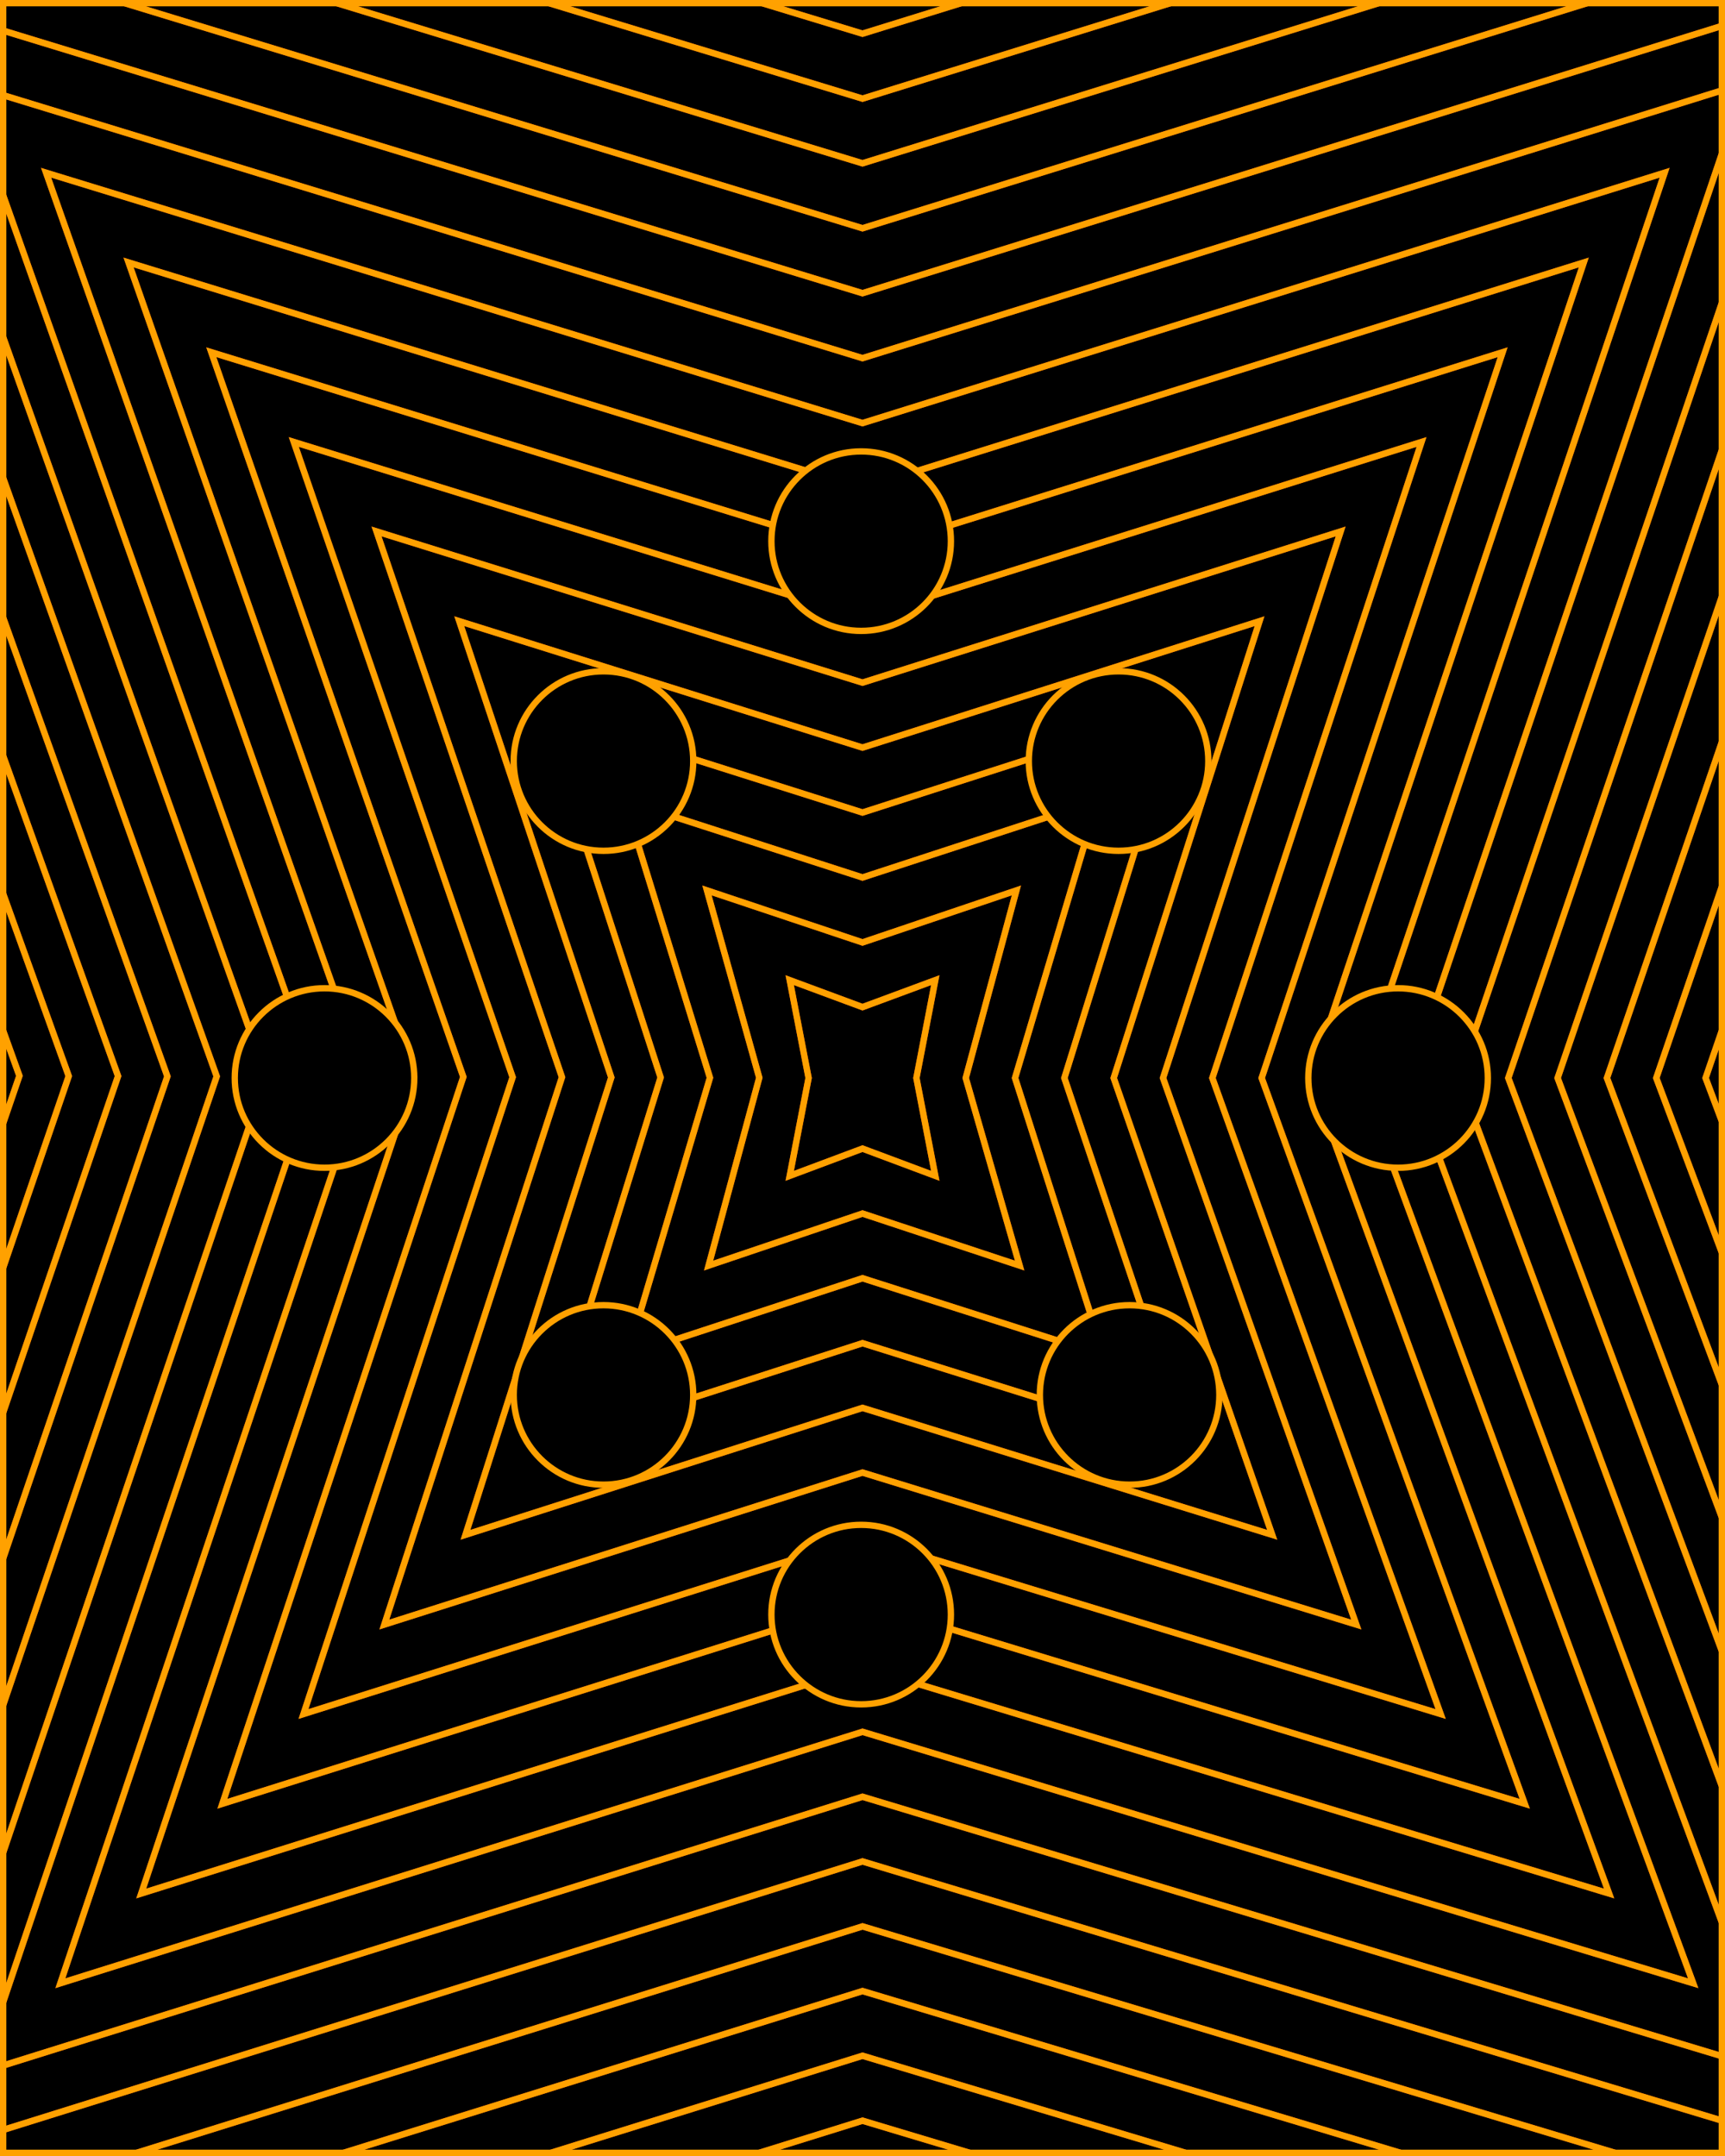 <svg fill="none" height="680" viewBox="0 0 544 680" width="544" xmlns="http://www.w3.org/2000/svg" xmlns:xlink="http://www.w3.org/1999/xlink"><clipPath id="a"><path d="m0 0h544v680h-544z"/></clipPath><clipPath id="b"><path d="m0-25.5h544v731h-544z"/></clipPath><g clip-path="url(#a)"><path d="m0 0h544v680h-544z" fill="#000"/><g clip-path="url(#b)" stroke-miterlimit="10" stroke-width="2"><g stroke="#f43d00"><path d="m746.47 851.87-474.47-142.12-457.47 142.12 176.035-512.55-184.535-511.19 465.97 141.525 457.47-141.525-176.035 511.87z"/><path d="m719.865 823.65-447.865-134.385-431.885 134.385 166.005-484.33-173.995-482.97 439.875 133.79 431.885-133.79-166.005 483.65z"/><path d="m693.345 795.345-421.345-126.48-406.3 126.48 155.975-455.94-163.54-454.75 413.865 125.97 406.3-125.97-155.975 455.345z"/><path d="m666.74 767.04-394.74-118.66-380.8 118.66 146.03-427.635-153-426.445 387.77 118.15 380.8-118.15-146.03 427.04z"/><path d="m640.22 738.735-368.22-110.755-355.215 110.755 136-399.245-142.545-398.225 361.76 110.245 355.215-110.245-136 398.735z"/><path d="m613.7 710.43-341.7-102.85-329.63 102.85 125.97-370.94-132.005-369.92 335.665 102.425 329.63-102.425-125.97 370.43z"/><path d="m587.095 682.125-315.095-95.03-304.13 95.03 116.025-342.635-121.465-341.615 309.57 94.605 304.13-94.605-116.025 342.125z"/><path d="m560.575 653.82-288.575-87.125-278.545 87.125 105.995-314.245-111.01-313.395 283.56 86.785 278.545-86.785-105.995 313.82z"/><path d="m533.97 625.514-261.97-79.305-252.96 79.305 95.965-285.94-100.47-285.09 257.465 78.965 252.96-78.965-95.965 285.515z"/><path d="m507.45 597.21-235.45-71.4-227.46 71.4 86.02-257.55-90.015-256.87 231.455 71.145 227.46-71.145-86.02 257.21z"/><path d="m480.845 568.905-208.845-63.58-201.875 63.58 75.99-229.245-79.475-228.565 205.36 63.24 201.875-63.24-75.99 228.905z"/><path d="m454.325 540.6-182.325-55.675-176.29 55.675 65.96-200.855-69.02-200.345 179.35 55.42 176.29-55.42-65.96 200.6z"/><path d="m427.72 512.38-155.72-47.94-150.79 47.94 56.015-172.635-58.48-172.125 153.255 47.685 150.79-47.685-56.015 172.38z"/><path d="m401.2 484.075-129.2-40.035-125.205 40.035 45.985-144.245-47.94-143.905 127.16 39.865 125.205-39.865-45.985 144.075z"/><path d="m374.595 455.77-102.595-32.13-99.62 32.13 35.955-115.941-37.485-115.6 101.15 32.046 99.62-32.046-35.955 115.771z"/><path d="m348.075 427.465-76.075-24.31-74.12 24.31 26.01-87.55-26.945-87.38 75.055 24.225 74.12-24.225-26.01 87.465z"/><path d="m321.555 399.16-49.555-16.405-48.535 16.405 15.98-59.245-16.49-59.075 49.045 16.405 48.535-16.405-15.98 59.16z"/><path d="m294.95 370.855-22.95-8.585-22.95 8.585 5.95-30.855-5.95-30.855 22.95 8.5 22.95-8.5-5.95 30.855z"/></g><g stroke="#ffa100"><path d="m746.47 851.87-474.47-142.12-457.47 142.12 176.035-512.55-184.535-511.19 465.97 141.525 457.47-141.525-176.035 511.87z"/><path d="m719.865 823.65-447.865-134.385-431.885 134.385 166.005-484.33-173.995-482.97 439.875 133.79 431.885-133.79-166.005 483.65z"/><path d="m693.345 795.345-421.345-126.48-406.3 126.48 155.975-455.94-163.54-454.75 413.865 125.97 406.3-125.97-155.975 455.345z"/><path d="m666.74 767.04-394.74-118.66-380.8 118.66 146.03-427.635-153-426.445 387.77 118.15 380.8-118.15-146.03 427.04z"/><path d="m640.22 738.735-368.22-110.755-355.215 110.755 136-399.245-142.545-398.225 361.76 110.245 355.215-110.245-136 398.735z"/><path d="m613.7 710.43-341.7-102.85-329.63 102.85 125.97-370.94-132.005-369.92 335.665 102.425 329.63-102.425-125.97 370.43z"/><path d="m587.095 682.125-315.095-95.03-304.13 95.03 116.025-342.635-121.465-341.615 309.57 94.605 304.13-94.605-116.025 342.125z"/><path d="m560.575 653.82-288.575-87.125-278.545 87.125 105.995-314.245-111.01-313.395 283.56 86.785 278.545-86.785-105.995 313.82z"/><path d="m533.97 625.514-261.97-79.305-252.96 79.305 95.965-285.94-100.47-285.09 257.465 78.965 252.96-78.965-95.965 285.515z"/><path d="m507.45 597.21-235.45-71.4-227.46 71.4 86.02-257.55-90.015-256.87 231.455 71.145 227.46-71.145-86.02 257.21z"/><path d="m480.845 568.905-208.845-63.58-201.875 63.58 75.99-229.245-79.475-228.565 205.36 63.24 201.875-63.24-75.99 228.905z"/><path d="m454.325 540.6-182.325-55.675-176.29 55.675 65.96-200.855-69.02-200.345 179.35 55.42 176.29-55.42-65.96 200.6z"/><path d="m427.72 512.38-155.72-47.94-150.79 47.94 56.015-172.635-58.48-172.125 153.255 47.685 150.79-47.685-56.015 172.38z"/><path d="m401.2 484.075-129.2-40.035-125.205 40.035 45.985-144.245-47.94-143.905 127.16 39.865 125.205-39.865-45.985 144.075z"/><path d="m374.595 455.77-102.595-32.13-99.62 32.13 35.955-115.941-37.485-115.6 101.15 32.046 99.62-32.046-35.955 115.771z"/><path d="m348.075 427.465-76.075-24.31-74.12 24.31 26.01-87.55-26.945-87.38 75.055 24.225 74.12-24.225-26.01 87.465z"/><path d="m321.555 399.16-49.555-16.405-48.535 16.405 15.98-59.245-16.49-59.075 49.045 16.405 48.535-16.405-15.98 59.16z"/><path d="m294.95 370.855-22.95-8.585-22.95 8.585 5.95-30.855-5.95-30.855 22.95 8.5 22.95-8.5-5.95 30.855z"/><g fill="#000"><path d="m271.575 198.985c15.632 0 28.305-12.673 28.305-28.305s-12.673-28.305-28.305-28.305-28.305 12.673-28.305 28.305 12.673 28.305 28.305 28.305z"/><path d="m271.575 537.54c15.632 0 28.305-12.673 28.305-28.305 0-15.633-12.673-28.305-28.305-28.305s-28.305 12.672-28.305 28.305c0 15.632 12.673 28.305 28.305 28.305z"/><path d="m190.315 468.265c15.632 0 28.305-12.672 28.305-28.305 0-15.632-12.673-28.305-28.305-28.305s-28.305 12.673-28.305 28.305c0 15.633 12.673 28.305 28.305 28.305z"/><path d="m356.235 468.265c15.632 0 28.305-12.672 28.305-28.305 0-15.632-12.673-28.305-28.305-28.305s-28.305 12.673-28.305 28.305c0 15.633 12.673 28.305 28.305 28.305z"/><path d="m190.315 268.344c15.632 0 28.305-12.672 28.305-28.305 0-15.632-12.673-28.305-28.305-28.305s-28.305 12.673-28.305 28.305c0 15.633 12.673 28.305 28.305 28.305z"/><path d="m352.75 268.344c15.632 0 28.305-12.672 28.305-28.305 0-15.632-12.673-28.305-28.305-28.305s-28.305 12.673-28.305 28.305c0 15.633 12.673 28.305 28.305 28.305z"/><path d="m440.895 368.305c15.632 0 28.305-12.672 28.305-28.305 0-15.632-12.673-28.305-28.305-28.305s-28.305 12.673-28.305 28.305c0 15.633 12.673 28.305 28.305 28.305z"/><path d="m102.34 368.305c15.632 0 28.305-12.672 28.305-28.305 0-15.632-12.673-28.305-28.305-28.305-15.632 0-28.305 12.673-28.305 28.305 0 15.633 12.673 28.305 28.305 28.305z"/></g></g></g></g><path d="m1 1h542v678h-542z" stroke="#ffa100" stroke-width="2"/></svg>
